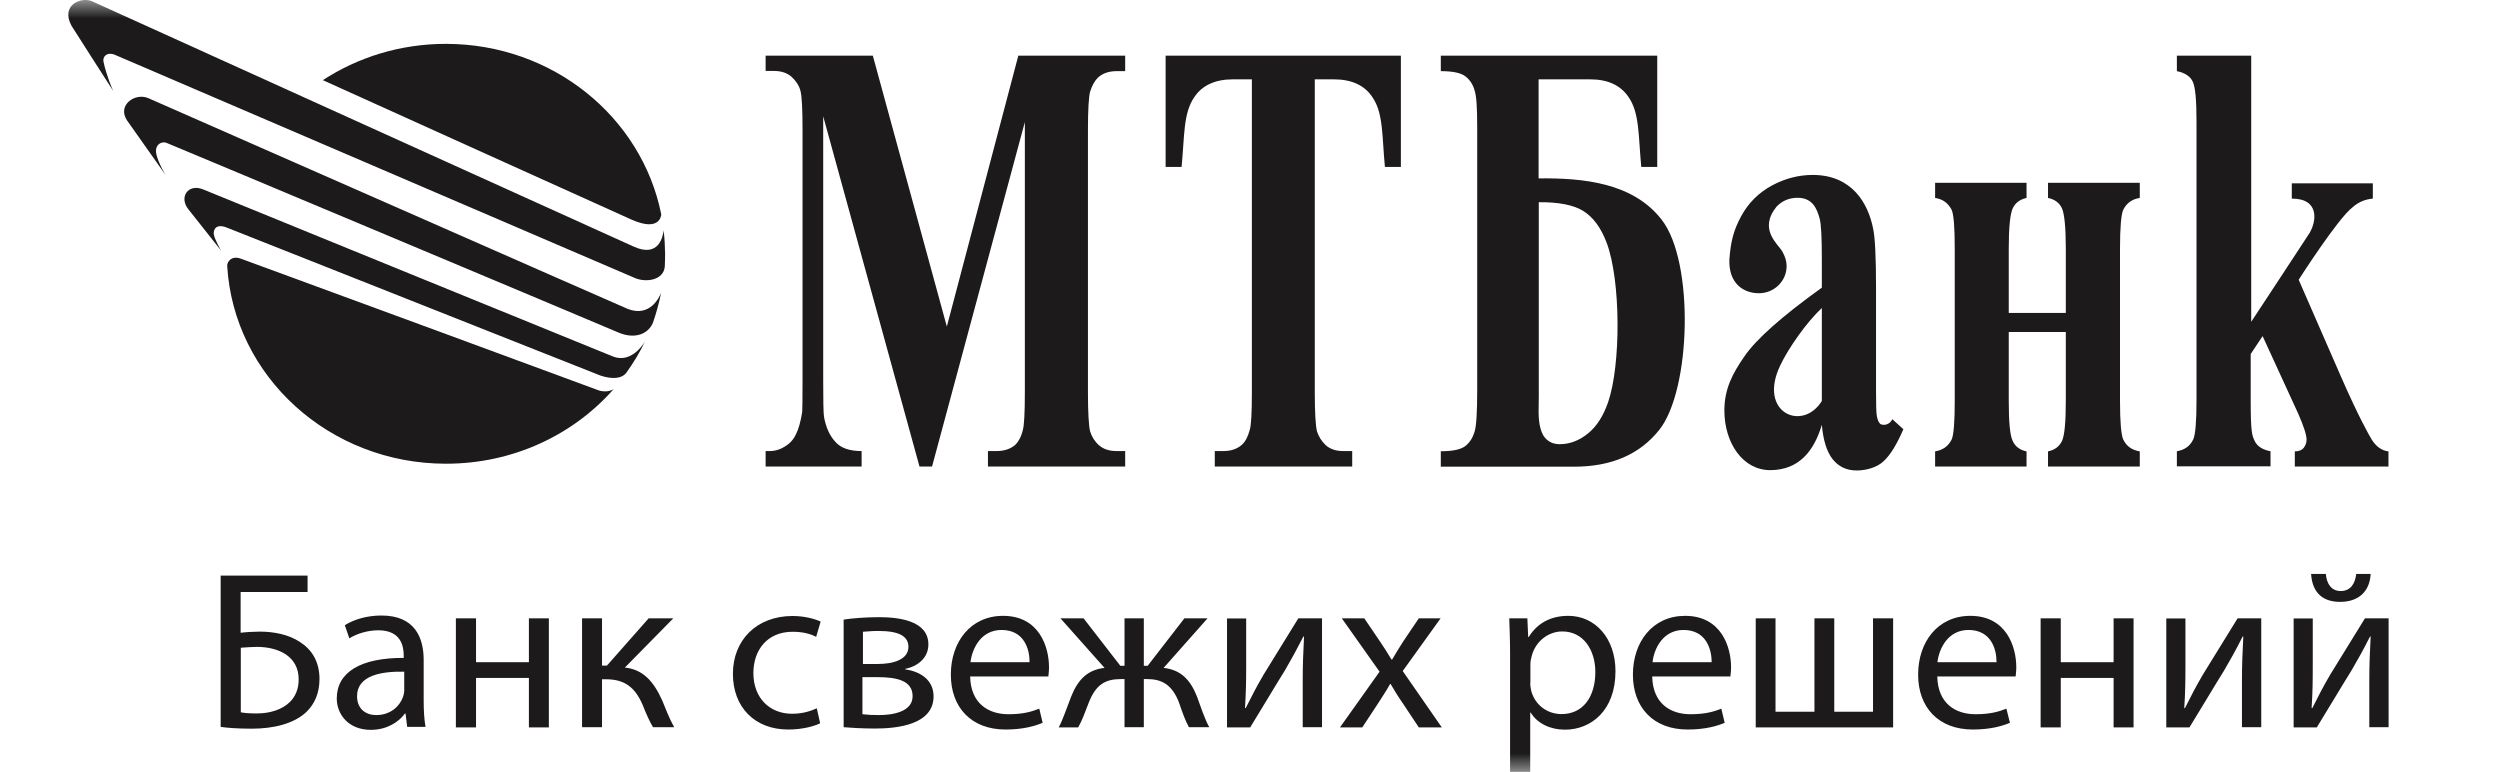 <svg width="68" height="21" viewBox="0 0 68 21" fill="none" xmlns="http://www.w3.org/2000/svg">
<g clip-path="url(#clip0_989_1406)">
<g clip-path="url(#clip1_989_1406)">
<mask id="mask0_989_1406" style="mask-type:luminance" maskUnits="userSpaceOnUse" x="0" y="0" width="68" height="21">
<path d="M0 0H68V21H0V0Z" fill="white"/>
</mask>
<g mask="url(#mask0_989_1406)">
<path d="M6.545 19.374C6.668 19.4 6.814 19.405 7.001 19.405C7.339 19.405 7.681 19.302 7.891 19.088C8.037 18.94 8.124 18.739 8.124 18.48C8.124 18.163 7.987 17.948 7.782 17.805C7.563 17.658 7.28 17.595 6.983 17.595C6.86 17.595 6.691 17.609 6.55 17.618V19.374H6.545ZM8.366 15.656V16.103H6.545V17.211C6.677 17.193 6.928 17.18 7.065 17.18C7.467 17.18 7.859 17.265 8.151 17.457C8.471 17.658 8.69 17.984 8.69 18.467C8.69 18.851 8.558 19.146 8.339 19.36C7.996 19.691 7.426 19.82 6.851 19.82C6.467 19.82 6.18 19.798 6.002 19.771V15.656H8.366ZM10.995 18.27C10.392 18.257 9.712 18.364 9.712 18.936C9.712 19.284 9.95 19.45 10.233 19.45C10.625 19.45 10.876 19.204 10.963 18.954C10.981 18.9 10.995 18.837 10.995 18.784V18.27ZM11.077 19.785L11.031 19.409H11.013C10.844 19.642 10.52 19.852 10.086 19.852C9.475 19.852 9.16 19.427 9.16 18.998C9.16 18.283 9.813 17.89 10.981 17.895V17.832C10.981 17.586 10.913 17.144 10.292 17.144C10.009 17.144 9.717 17.229 9.502 17.363L9.379 17.006C9.63 16.845 9.991 16.742 10.374 16.742C11.3 16.742 11.524 17.363 11.524 17.953V19.061C11.524 19.32 11.538 19.57 11.574 19.771H11.077V19.785ZM12.948 16.818V18.011H14.386V16.818H14.929V19.785H14.386V18.44H12.948V19.785H12.4V16.818H12.948ZM16.375 16.818V18.105H16.508L17.644 16.818H18.315L16.996 18.158C17.484 18.207 17.776 18.525 18.014 19.056C18.096 19.253 18.201 19.539 18.338 19.78H17.763C17.681 19.651 17.576 19.418 17.48 19.173C17.274 18.695 16.991 18.476 16.48 18.476H16.375V19.78H15.832V16.818H16.375ZM22.308 19.673C22.167 19.744 21.847 19.843 21.441 19.843C20.528 19.843 19.935 19.235 19.935 18.328C19.935 17.417 20.574 16.755 21.56 16.755C21.884 16.755 22.171 16.836 22.322 16.907L22.199 17.323C22.066 17.251 21.861 17.184 21.56 17.184C20.866 17.184 20.492 17.685 20.492 18.306C20.492 18.994 20.944 19.414 21.542 19.414C21.857 19.414 22.062 19.333 22.217 19.266L22.308 19.673ZM23.468 18.06H23.883C24.289 18.06 24.709 17.944 24.709 17.595C24.709 17.3 24.444 17.162 23.896 17.162C23.714 17.162 23.604 17.175 23.472 17.184V18.06H23.468ZM23.463 19.427C23.618 19.445 23.732 19.45 23.906 19.45C24.275 19.45 24.823 19.365 24.823 18.936C24.823 18.507 24.385 18.418 23.86 18.418H23.458V19.427H23.463ZM22.943 16.854C23.157 16.818 23.55 16.787 23.906 16.787C24.412 16.787 25.252 16.867 25.252 17.528C25.252 17.895 24.964 18.123 24.622 18.194V18.207C25.065 18.27 25.393 18.516 25.393 18.94C25.393 19.718 24.394 19.816 23.796 19.816C23.458 19.816 23.107 19.794 22.947 19.78V16.854H22.943ZM28.004 18.011C28.008 17.667 27.862 17.135 27.242 17.135C26.685 17.135 26.443 17.636 26.397 18.011H28.004ZM26.388 18.4C26.402 19.128 26.877 19.427 27.429 19.427C27.821 19.427 28.059 19.36 28.268 19.275L28.36 19.66C28.164 19.744 27.835 19.843 27.351 19.843C26.42 19.843 25.863 19.244 25.863 18.35C25.863 17.457 26.402 16.751 27.283 16.751C28.273 16.751 28.533 17.604 28.533 18.149C28.533 18.261 28.52 18.346 28.515 18.4H26.388ZM29.473 16.818L30.473 18.109H30.587V16.818H31.112V18.109H31.217L32.216 16.818H32.846L31.65 18.167C32.107 18.216 32.376 18.48 32.559 18.949C32.663 19.235 32.764 19.548 32.892 19.78H32.339C32.239 19.602 32.152 19.356 32.066 19.101C31.878 18.619 31.596 18.471 31.203 18.471H31.112V19.78H30.587V18.471H30.486C30.062 18.471 29.806 18.623 29.615 19.11C29.514 19.369 29.432 19.602 29.327 19.785H28.798C28.921 19.548 29.022 19.235 29.131 18.958C29.318 18.48 29.587 18.216 30.044 18.167L28.844 16.818H29.473ZM33.896 16.818V18.069C33.896 18.543 33.891 18.833 33.864 19.258L33.882 19.262C34.065 18.9 34.169 18.695 34.37 18.35L35.315 16.818H35.959V19.78H35.434V18.525C35.434 18.042 35.447 17.788 35.47 17.314H35.452C35.256 17.694 35.128 17.93 34.95 18.234C34.662 18.695 34.329 19.262 34.005 19.785H33.375V16.822H33.896V16.818ZM37.108 16.818L37.542 17.457C37.656 17.622 37.748 17.774 37.848 17.939H37.866C37.967 17.761 38.067 17.609 38.167 17.448L38.592 16.818H39.185L38.154 18.252L39.217 19.785H38.592L38.149 19.119C38.03 18.949 37.93 18.784 37.825 18.605H37.811C37.711 18.784 37.606 18.94 37.492 19.119L37.054 19.785H36.447L37.524 18.27L36.497 16.818H37.108ZM41.622 18.574C41.622 18.654 41.636 18.726 41.65 18.793C41.75 19.168 42.078 19.423 42.475 19.423C43.055 19.423 43.393 18.958 43.393 18.279C43.393 17.685 43.073 17.175 42.494 17.175C42.12 17.175 41.768 17.439 41.663 17.841C41.645 17.908 41.627 17.988 41.627 18.06V18.574H41.622ZM41.074 17.788C41.074 17.408 41.061 17.099 41.052 16.818H41.544L41.567 17.327H41.581C41.805 16.965 42.161 16.751 42.658 16.751C43.388 16.751 43.941 17.358 43.941 18.257C43.941 19.325 43.279 19.847 42.567 19.847C42.165 19.847 41.814 19.677 41.636 19.383H41.622V20.995H41.074V17.788ZM46.556 18.011C46.56 17.667 46.41 17.135 45.793 17.135C45.237 17.135 44.99 17.636 44.949 18.011H46.556ZM44.94 18.4C44.954 19.128 45.428 19.427 45.98 19.427C46.373 19.427 46.615 19.36 46.82 19.275L46.911 19.66C46.72 19.744 46.387 19.843 45.903 19.843C44.972 19.843 44.415 19.244 44.415 18.35C44.415 17.457 44.954 16.751 45.834 16.751C46.825 16.751 47.085 17.604 47.085 18.149C47.085 18.261 47.071 18.346 47.067 18.4H44.94ZM48.294 16.818V19.36H49.353V16.818H49.892V19.36H50.946V16.818H51.493V19.785H47.756V16.818H48.294ZM54.305 18.011C54.309 17.667 54.163 17.135 53.543 17.135C52.986 17.135 52.744 17.636 52.698 18.011H54.305ZM52.694 18.4C52.708 19.128 53.182 19.427 53.734 19.427C54.127 19.427 54.364 19.36 54.574 19.275L54.67 19.66C54.474 19.744 54.145 19.843 53.661 19.843C52.73 19.843 52.173 19.244 52.173 18.35C52.173 17.457 52.712 16.751 53.593 16.751C54.583 16.751 54.843 17.604 54.843 18.149C54.843 18.261 54.83 18.346 54.825 18.4H52.694ZM56.053 16.818V18.011H57.49V16.818H58.033V19.785H57.49V18.44H56.053V19.785H55.505V16.818H56.053ZM59.444 16.818V18.069C59.444 18.543 59.439 18.833 59.412 19.258L59.43 19.262C59.612 18.9 59.717 18.695 59.918 18.35L60.863 16.818H61.506V19.78H60.981V18.525C60.981 18.042 60.995 17.788 61.018 17.314H61C60.808 17.694 60.676 17.93 60.498 18.234C60.21 18.695 59.877 19.262 59.553 19.785H58.923V16.822H59.444V16.818ZM63.263 15.611C63.282 15.875 63.414 16.076 63.665 16.076C63.934 16.076 64.058 15.88 64.09 15.611H64.482C64.455 16.112 64.13 16.371 63.651 16.371C63.099 16.371 62.889 16.036 62.862 15.611H63.263ZM62.907 16.818V18.069C62.907 18.543 62.903 18.833 62.876 19.258L62.894 19.262C63.076 18.9 63.181 18.695 63.382 18.35L64.327 16.818H64.97V19.78H64.445V18.525C64.445 18.042 64.459 17.788 64.482 17.314H64.464C64.272 17.694 64.14 17.93 63.962 18.234C63.674 18.695 63.341 19.262 63.017 19.785H62.387V16.822H62.907V16.818ZM12.127 1.193C10.885 1.193 9.735 1.559 8.781 2.18C8.781 2.18 17.169 5.974 17.188 5.978C17.973 6.322 17.986 5.831 17.986 5.831C17.457 3.186 15.034 1.193 12.127 1.193ZM16.243 10.603C16.238 10.598 8.197 7.636 6.554 7.037C6.294 6.939 6.171 7.127 6.18 7.238C6.362 10.236 8.955 12.613 12.131 12.613C13.961 12.613 15.595 11.827 16.69 10.585C16.686 10.585 16.503 10.71 16.243 10.603Z" fill="#1C1A1A"/>
<path fill-rule="evenodd" clip-rule="evenodd" d="M17.078 8.404C17.046 8.396 4.176 2.73 4.039 2.672C3.683 2.511 3.177 2.855 3.455 3.275C3.501 3.342 4.509 4.767 4.509 4.767C4.509 4.767 4.213 4.289 4.245 4.066C4.263 3.91 4.418 3.838 4.532 3.887C4.642 3.927 16.759 9.012 16.818 9.043C17.256 9.231 17.621 9.097 17.758 8.784C17.849 8.521 17.927 8.244 17.982 7.962C17.931 8.101 17.671 8.632 17.078 8.404ZM18.05 6.264C18.036 6.407 17.936 7.033 17.224 6.702C17.096 6.644 2.702 0.13 2.506 0.036C2.232 -0.094 1.634 0.121 1.945 0.701C1.954 0.719 3.099 2.507 3.085 2.48C3.063 2.453 2.894 2.051 2.816 1.684C2.78 1.537 2.917 1.403 3.127 1.492C3.149 1.501 17.151 7.511 17.256 7.556C17.557 7.694 18.05 7.627 18.082 7.252C18.087 7.136 18.091 7.024 18.091 6.903C18.087 6.693 18.077 6.474 18.05 6.264ZM16.681 9.7C16.635 9.687 5.614 5.187 5.513 5.147C5.121 4.995 4.865 5.353 5.116 5.683L6.015 6.818C6.015 6.818 5.828 6.501 5.815 6.367C5.801 6.228 5.892 6.077 6.175 6.193C6.463 6.309 16.302 10.201 16.329 10.214C16.635 10.317 16.909 10.308 17.037 10.138C17.233 9.861 17.397 9.597 17.543 9.289C17.452 9.441 17.133 9.87 16.681 9.7Z" fill="#1C1A1A"/>
<path d="M57.755 5.701C57.846 5.523 57.992 5.415 58.202 5.384V4.973H55.706V5.384C55.898 5.424 56.021 5.523 56.089 5.674C56.153 5.831 56.19 6.188 56.19 6.769V8.512H54.638V6.769C54.638 6.188 54.675 5.831 54.743 5.674C54.812 5.523 54.935 5.424 55.122 5.384V4.973H52.635V5.384C52.844 5.415 52.986 5.523 53.082 5.701C53.141 5.822 53.169 6.179 53.169 6.769V10.898C53.169 11.487 53.141 11.84 53.082 11.961C52.986 12.144 52.844 12.242 52.635 12.278V12.689H55.122V12.278C54.935 12.238 54.812 12.144 54.743 11.988C54.67 11.836 54.638 11.47 54.638 10.893V9.03H56.19V10.893C56.19 11.465 56.158 11.832 56.089 11.988C56.016 12.144 55.893 12.238 55.706 12.278V12.689H58.202V12.278C57.992 12.242 57.846 12.144 57.755 11.961C57.696 11.84 57.664 11.487 57.664 10.898V6.769C57.664 6.179 57.696 5.822 57.755 5.701ZM25.754 8.883L27.698 1.515H30.605V1.935H30.373C30.163 1.935 29.994 1.993 29.866 2.109C29.779 2.194 29.706 2.319 29.651 2.493C29.615 2.627 29.592 2.971 29.592 3.525V10.661C29.592 11.233 29.615 11.59 29.651 11.733C29.693 11.872 29.77 12.001 29.889 12.108C30.012 12.216 30.167 12.269 30.373 12.269H30.605V12.689H26.872V12.269H27.105C27.319 12.269 27.484 12.211 27.616 12.1C27.698 12.019 27.776 11.889 27.821 11.697C27.858 11.572 27.876 11.224 27.876 10.661V3.32L25.352 12.689H25.01L22.391 3.163V10.326C22.391 10.875 22.395 11.215 22.413 11.34C22.464 11.613 22.559 11.84 22.715 12.01C22.861 12.184 23.102 12.269 23.436 12.269V12.689H20.825V12.269H20.898C21.058 12.274 21.209 12.234 21.341 12.149C21.482 12.068 21.587 11.952 21.651 11.809C21.724 11.666 21.779 11.461 21.82 11.206C21.825 11.148 21.829 10.866 21.829 10.366V3.525C21.829 2.958 21.811 2.605 21.77 2.462C21.733 2.323 21.651 2.203 21.533 2.091C21.409 1.984 21.254 1.93 21.053 1.93H20.825V1.515H23.741L25.754 8.883ZM61.233 1.515V8.753C61.233 8.753 62.752 6.447 62.821 6.336C63.008 6.023 63.099 5.402 62.337 5.402V4.986H64.541V5.402C64.332 5.42 64.149 5.496 63.989 5.639C63.588 5.943 62.524 7.609 62.524 7.609L63.683 10.263C64.153 11.335 64.432 11.827 64.514 11.961C64.633 12.149 64.783 12.256 64.966 12.278V12.689H62.419V12.278C62.533 12.278 62.615 12.242 62.666 12.175C62.711 12.108 62.739 12.041 62.739 11.961C62.739 11.836 62.666 11.604 62.515 11.259L61.543 9.142L61.219 9.629V10.898C61.219 11.751 61.255 11.849 61.329 11.997C61.397 12.14 61.543 12.234 61.758 12.274V12.685H59.211V12.274C59.421 12.238 59.567 12.135 59.654 11.957C59.713 11.836 59.745 11.483 59.745 10.898V3.302C59.745 2.721 59.713 2.359 59.64 2.216C59.576 2.078 59.43 1.979 59.211 1.935V1.515H61.233ZM38.104 1.515V4.54H37.67C37.588 3.717 37.633 3.078 37.328 2.641C37.113 2.314 36.757 2.158 36.278 2.158H35.762V10.661C35.762 11.233 35.785 11.59 35.822 11.733C35.867 11.872 35.945 12.001 36.059 12.108C36.178 12.216 36.337 12.269 36.543 12.269H36.78V12.689H33.042V12.269H33.275C33.485 12.269 33.649 12.211 33.777 12.1C33.868 12.019 33.941 11.889 33.992 11.697C34.033 11.572 34.051 11.224 34.051 10.661V2.158H33.535C33.056 2.158 32.7 2.319 32.486 2.641C32.18 3.078 32.221 3.717 32.139 4.54H31.705V1.515H38.104ZM43.74 10.942C43.612 11.309 43.434 11.595 43.197 11.787C42.959 11.983 42.699 12.082 42.421 12.082C42.234 12.082 42.088 12.006 41.987 11.858C41.892 11.702 41.85 11.479 41.85 11.188L41.855 10.773V5.5C42.389 5.496 42.795 5.572 43.064 5.737C43.334 5.907 43.548 6.193 43.703 6.608C44.087 7.636 44.091 9.924 43.74 10.942ZM45.196 5.974C44.415 4.968 43.064 4.839 41.85 4.852V2.158H43.252C43.731 2.158 44.082 2.319 44.297 2.641C44.602 3.078 44.561 3.717 44.643 4.54H45.077V1.515H39.19V1.935C39.518 1.935 39.742 1.984 39.861 2.078C39.979 2.171 40.061 2.292 40.107 2.453C40.157 2.609 40.18 2.877 40.18 3.476V10.612C40.18 11.215 40.157 11.595 40.107 11.747C40.061 11.903 39.979 12.033 39.865 12.126C39.742 12.225 39.523 12.274 39.19 12.274V12.694H42.818C43.831 12.694 44.602 12.359 45.132 11.693C45.999 10.603 46.09 7.113 45.196 5.974ZM49.554 10.907C49.029 11.755 47.806 11.228 48.422 9.941C48.628 9.499 49.13 8.771 49.554 8.378V10.907ZM51.471 11.402C51.375 11.599 51.165 11.568 51.133 11.519C51.092 11.479 51.069 11.407 51.051 11.322C51.033 11.233 51.028 11.009 51.028 10.652V7.824C51.028 6.993 51.001 6.461 50.951 6.228C50.814 5.527 50.376 4.763 49.312 4.758C48.929 4.758 48.559 4.852 48.199 5.044C47.838 5.241 47.56 5.514 47.363 5.875C47.167 6.237 47.076 6.537 47.039 7.06C47.017 7.716 47.427 7.976 47.843 7.976C48.258 7.976 48.596 7.645 48.596 7.238C48.596 7.095 48.555 6.984 48.482 6.845C48.367 6.64 47.82 6.242 48.322 5.621C48.472 5.464 48.664 5.38 48.892 5.38C49.298 5.38 49.417 5.665 49.495 5.947C49.536 6.099 49.554 6.465 49.554 7.046V7.824C48.472 8.601 47.765 9.227 47.446 9.696C47.122 10.165 46.903 10.58 46.903 11.166C46.903 12.041 47.4 12.792 48.157 12.788C48.915 12.783 49.335 12.292 49.554 11.554C49.591 11.974 49.686 12.283 49.846 12.488C50.01 12.694 50.225 12.797 50.503 12.797C50.745 12.797 51.056 12.721 51.243 12.537C51.43 12.359 51.594 12.082 51.772 11.675L51.471 11.402Z" fill="#1C1A1A"/>
</g>
</g>
</g>
<defs>
<clipPath id="clip0_989_1406">
<rect width="68" height="21" fill="white"/>
</clipPath>
<clipPath id="clip1_989_1406">
<rect width="68" height="21" fill="white"/>
</clipPath>
</defs>
</svg>
